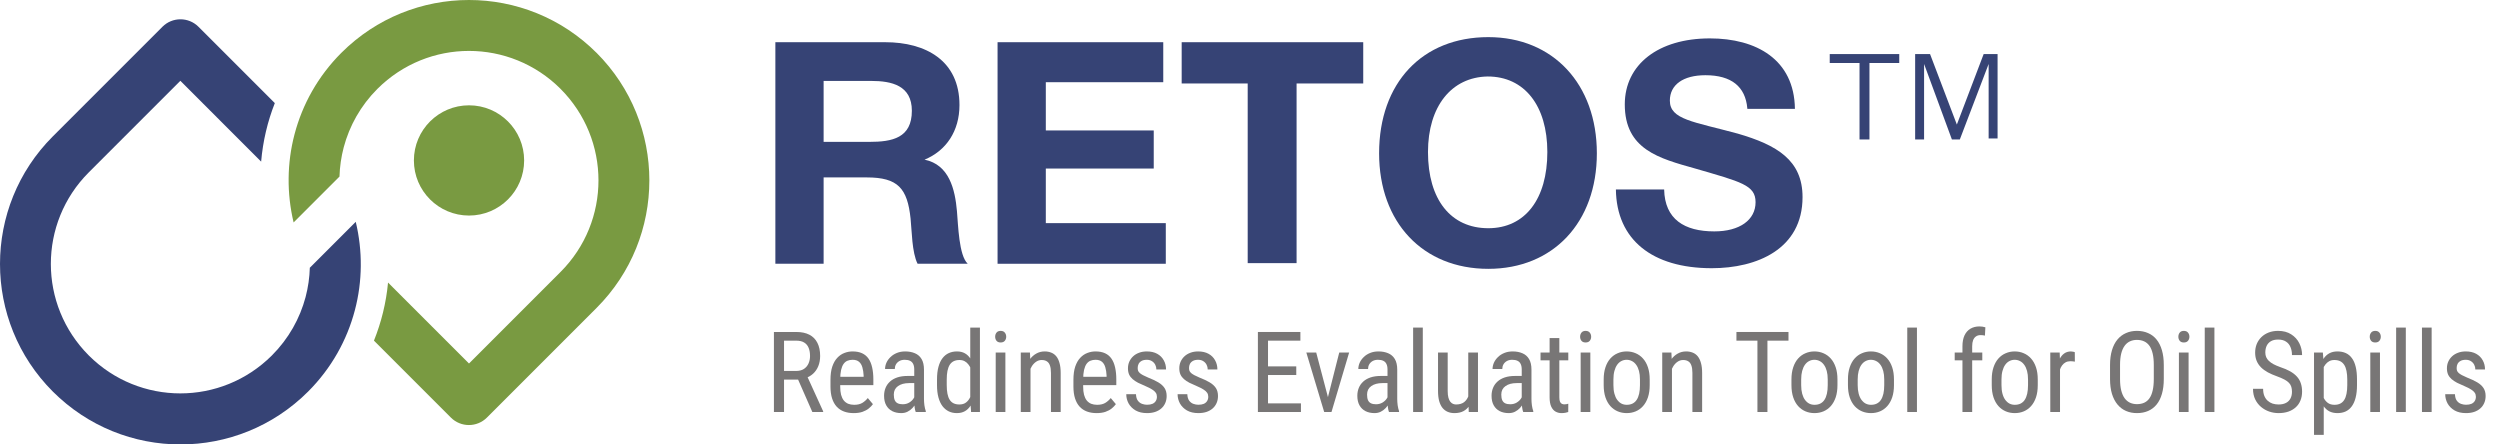 <svg width="360" height="64" viewBox="0 0 360 64" fill="none" xmlns="http://www.w3.org/2000/svg">
<path d="M127.468 6.078C133.319 6.078 138.164 8.729 138.164 15.128C138.164 18.876 136.244 21.71 133.136 22.99C136.702 23.721 137.524 27.286 137.799 30.394C137.981 32.406 138.073 36.794 139.353 37.982H132.131C131.308 36.337 131.308 33.228 131.125 31.491C130.668 27.103 129.297 25.549 124.817 25.549H118.601V37.982H111.653V6.078H127.468ZM118.601 20.43H125.183C128.474 20.43 131.308 19.881 131.308 15.95C131.308 12.294 128.383 11.654 125.457 11.654H118.601V20.43Z" fill="#364375"/>
<path d="M167.509 11.837H150.597V18.785H166.138V24.27H150.597V32.131H167.875V37.982H143.649V6.078H167.509V11.837Z" fill="#364375"/>
<path d="M196.306 12.02H186.707V37.891H179.668V12.02H170.161V6.078H196.306V12.02Z" fill="#364375"/>
<path d="M229.947 22.076C229.947 32.04 223.64 38.713 214.315 38.713C204.899 38.713 198.591 32.04 198.591 22.076C198.591 11.928 204.808 5.346 214.315 5.346C223.64 5.346 229.947 12.111 229.947 22.076ZM205.63 21.893C205.63 28.749 208.921 32.863 214.315 32.863C219.617 32.863 222.817 28.657 222.817 21.893C222.817 15.219 219.526 11.014 214.224 11.014C209.013 11.105 205.63 15.311 205.63 21.893Z" fill="#364375"/>
<path d="M251.612 15.585C251.338 12.477 249.327 10.831 245.579 10.831C242.379 10.831 240.459 12.203 240.459 14.488C240.459 17.23 243.842 17.505 250.241 19.242C255.909 20.887 259.566 23.081 259.566 28.383C259.566 35.88 252.984 38.622 246.493 38.622C237.9 38.622 232.78 34.508 232.689 27.286H239.637C239.728 31.583 242.562 33.32 246.859 33.32C250.515 33.32 252.801 31.674 252.801 29.115C252.801 26.646 250.698 26.189 244.116 24.27C238.905 22.807 233.969 21.527 233.969 15.036C233.969 9.277 238.814 5.529 246.219 5.529C252.892 5.529 258.377 8.546 258.469 15.676H251.612V15.585Z" fill="#364375"/>
<path d="M267.772 9.069H263.481V7.781H273.492V9.069H269.202V20.081H267.772V9.069ZM275.781 7.781H277.926L281.787 17.936L285.649 7.781H287.651V19.938H286.364V9.212L282.216 20.081H281.072L277.068 9.212V20.081H275.781V7.781Z" fill="#364375"/>
<path d="M356.528 57.136C356.528 56.92 356.475 56.73 356.37 56.566C356.264 56.403 356.09 56.245 355.847 56.092C355.61 55.939 355.288 55.775 354.882 55.601C354.486 55.437 354.13 55.276 353.813 55.118C353.502 54.955 353.238 54.778 353.022 54.588C352.805 54.398 352.639 54.179 352.523 53.931C352.412 53.678 352.357 53.379 352.357 53.036C352.357 52.693 352.42 52.377 352.547 52.087C352.679 51.791 352.863 51.532 353.101 51.311C353.338 51.089 353.623 50.918 353.956 50.796C354.288 50.67 354.66 50.606 355.072 50.606C355.657 50.606 356.156 50.72 356.568 50.947C356.979 51.174 357.293 51.485 357.509 51.881C357.731 52.271 357.842 52.712 357.842 53.203H356.449C356.449 52.965 356.396 52.741 356.291 52.53C356.185 52.319 356.029 52.147 355.824 52.015C355.618 51.878 355.367 51.809 355.072 51.809C354.76 51.809 354.507 51.865 354.312 51.976C354.116 52.087 353.974 52.232 353.884 52.411C353.8 52.585 353.758 52.778 353.758 52.989C353.758 53.147 353.779 53.284 353.821 53.401C353.868 53.511 353.948 53.617 354.058 53.717C354.169 53.812 354.32 53.912 354.51 54.018C354.705 54.118 354.953 54.234 355.254 54.366C355.834 54.593 356.322 54.823 356.718 55.055C357.114 55.287 357.414 55.559 357.62 55.87C357.826 56.181 357.929 56.566 357.929 57.026C357.929 57.4 357.86 57.741 357.723 58.047C357.591 58.347 357.401 58.606 357.153 58.822C356.905 59.039 356.607 59.205 356.259 59.321C355.916 59.432 355.531 59.487 355.103 59.487C354.459 59.487 353.913 59.361 353.465 59.107C353.022 58.849 352.684 58.514 352.452 58.102C352.225 57.685 352.111 57.239 352.111 56.764H353.512C353.528 57.165 353.618 57.477 353.781 57.698C353.95 57.92 354.153 58.073 354.391 58.157C354.628 58.242 354.866 58.284 355.103 58.284C355.415 58.284 355.676 58.239 355.887 58.15C356.098 58.055 356.256 57.92 356.362 57.746C356.473 57.572 356.528 57.369 356.528 57.136Z" fill="#787676"/>
<path d="M350.156 47.171V59.329H348.763V47.171H350.156Z" fill="#787676"/>
<path d="M346.437 47.171V59.329H345.043V47.171H346.437Z" fill="#787676"/>
<path d="M342.716 50.765V59.329H341.323V50.765H342.716ZM341.244 48.493C341.244 48.256 341.31 48.055 341.442 47.892C341.574 47.728 341.772 47.646 342.036 47.646C342.299 47.646 342.497 47.728 342.629 47.892C342.766 48.055 342.835 48.256 342.835 48.493C342.835 48.72 342.766 48.915 342.629 49.079C342.497 49.237 342.299 49.316 342.036 49.316C341.772 49.316 341.574 49.237 341.442 49.079C341.31 48.915 341.244 48.72 341.244 48.493Z" fill="#787676"/>
<path d="M334.619 52.411V62.622H333.218V50.765H334.493L334.619 52.411ZM339.408 54.659V55.458C339.408 56.134 339.345 56.725 339.218 57.231C339.097 57.733 338.914 58.152 338.672 58.49C338.434 58.822 338.141 59.073 337.793 59.242C337.445 59.405 337.047 59.487 336.598 59.487C336.149 59.487 335.759 59.403 335.427 59.234C335.099 59.06 334.822 58.809 334.595 58.482C334.374 58.155 334.197 57.762 334.065 57.303C333.939 56.838 333.851 56.319 333.804 55.743V54.524C333.851 53.918 333.939 53.374 334.065 52.894C334.192 52.408 334.366 51.997 334.588 51.659C334.814 51.316 335.092 51.055 335.419 50.876C335.751 50.696 336.139 50.606 336.582 50.606C337.041 50.606 337.445 50.686 337.793 50.844C338.147 51.002 338.442 51.248 338.68 51.58C338.922 51.907 339.104 52.327 339.226 52.839C339.347 53.345 339.408 53.952 339.408 54.659ZM338.007 55.458V54.659C338.007 54.184 337.97 53.77 337.896 53.416C337.827 53.063 337.717 52.77 337.564 52.538C337.411 52.306 337.218 52.131 336.986 52.015C336.754 51.899 336.474 51.841 336.147 51.841C335.867 51.841 335.619 51.899 335.403 52.015C335.192 52.131 335.01 52.29 334.857 52.49C334.704 52.685 334.577 52.91 334.477 53.163C334.377 53.411 334.303 53.67 334.255 53.939V56.337C334.345 56.675 334.464 56.994 334.611 57.295C334.759 57.59 334.957 57.83 335.205 58.015C335.458 58.2 335.777 58.292 336.163 58.292C336.485 58.292 336.762 58.234 336.994 58.118C337.226 58.002 337.416 57.828 337.564 57.596C337.717 57.358 337.827 57.062 337.896 56.709C337.97 56.35 338.007 55.933 338.007 55.458Z" fill="#787676"/>
<path d="M330.044 56.416C330.044 56.147 330.012 55.91 329.949 55.704C329.886 55.493 329.775 55.303 329.617 55.134C329.458 54.965 329.237 54.804 328.952 54.651C328.667 54.498 328.305 54.342 327.867 54.184C327.392 54.015 326.962 53.828 326.577 53.622C326.192 53.411 325.862 53.171 325.588 52.902C325.319 52.633 325.11 52.324 324.962 51.976C324.815 51.627 324.741 51.229 324.741 50.781C324.741 50.332 324.817 49.918 324.97 49.538C325.129 49.158 325.35 48.828 325.635 48.549C325.925 48.264 326.274 48.042 326.68 47.884C327.086 47.725 327.54 47.646 328.041 47.646C328.791 47.646 329.421 47.812 329.933 48.145C330.45 48.472 330.841 48.902 331.105 49.435C331.368 49.963 331.5 50.527 331.5 51.129H330.044C330.044 50.696 329.973 50.314 329.83 49.981C329.693 49.644 329.477 49.38 329.181 49.19C328.891 48.994 328.511 48.897 328.041 48.897C327.619 48.897 327.271 48.979 326.997 49.142C326.728 49.306 326.527 49.527 326.395 49.807C326.268 50.087 326.205 50.406 326.205 50.765C326.205 51.008 326.247 51.229 326.332 51.43C326.416 51.625 326.545 51.807 326.72 51.976C326.899 52.145 327.121 52.3 327.384 52.443C327.654 52.585 327.97 52.722 328.334 52.854C328.899 53.039 329.382 53.245 329.783 53.472C330.184 53.699 330.511 53.955 330.764 54.239C331.017 54.519 331.202 54.838 331.318 55.197C331.44 55.551 331.5 55.952 331.5 56.4C331.5 56.87 331.421 57.295 331.263 57.675C331.11 58.055 330.886 58.379 330.59 58.648C330.295 58.917 329.938 59.126 329.522 59.273C329.105 59.416 328.635 59.487 328.113 59.487C327.659 59.487 327.213 59.413 326.775 59.266C326.342 59.118 325.949 58.896 325.596 58.601C325.242 58.305 324.96 57.941 324.749 57.508C324.538 57.071 324.432 56.564 324.432 55.989H325.889C325.889 56.385 325.947 56.725 326.063 57.01C326.179 57.289 326.34 57.522 326.545 57.706C326.751 57.891 326.986 58.028 327.25 58.118C327.519 58.202 327.807 58.245 328.113 58.245C328.535 58.245 328.888 58.171 329.173 58.023C329.463 57.875 329.68 57.664 329.822 57.39C329.97 57.115 330.044 56.791 330.044 56.416Z" fill="#787676"/>
<path d="M318.876 47.171V59.329H317.483V47.171H318.876Z" fill="#787676"/>
<path d="M315.156 50.765V59.329H313.763V50.765H315.156ZM313.684 48.493C313.684 48.256 313.75 48.055 313.881 47.892C314.013 47.728 314.211 47.646 314.475 47.646C314.739 47.646 314.937 47.728 315.069 47.892C315.206 48.055 315.275 48.256 315.275 48.493C315.275 48.72 315.206 48.915 315.069 49.079C314.937 49.237 314.739 49.316 314.475 49.316C314.211 49.316 314.013 49.237 313.881 49.079C313.75 48.915 313.684 48.72 313.684 48.493Z" fill="#787676"/>
<path d="M311.586 52.569V54.572C311.586 55.385 311.496 56.1 311.317 56.717C311.143 57.329 310.887 57.841 310.549 58.252C310.212 58.664 309.805 58.973 309.33 59.178C308.855 59.384 308.32 59.487 307.724 59.487C307.148 59.487 306.623 59.384 306.149 59.178C305.674 58.973 305.265 58.664 304.922 58.252C304.579 57.841 304.312 57.329 304.122 56.717C303.938 56.1 303.845 55.385 303.845 54.572V52.569C303.845 51.757 303.938 51.044 304.122 50.432C304.307 49.815 304.571 49.3 304.914 48.889C305.257 48.477 305.666 48.169 306.141 47.963C306.616 47.752 307.141 47.646 307.716 47.646C308.312 47.646 308.848 47.752 309.322 47.963C309.803 48.169 310.209 48.477 310.541 48.889C310.879 49.3 311.138 49.815 311.317 50.432C311.496 51.044 311.586 51.757 311.586 52.569ZM310.146 54.572V52.554C310.146 51.92 310.093 51.377 309.987 50.923C309.882 50.464 309.726 50.089 309.52 49.799C309.315 49.509 309.061 49.295 308.76 49.158C308.46 49.016 308.111 48.944 307.716 48.944C307.341 48.944 307.003 49.016 306.703 49.158C306.407 49.295 306.154 49.509 305.943 49.799C305.732 50.089 305.568 50.464 305.452 50.923C305.341 51.377 305.286 51.92 305.286 52.554V54.572C305.286 55.21 305.341 55.759 305.452 56.218C305.568 56.672 305.732 57.047 305.943 57.342C306.159 57.633 306.418 57.849 306.718 57.991C307.019 58.129 307.354 58.197 307.724 58.197C308.119 58.197 308.468 58.129 308.768 57.991C309.074 57.849 309.328 57.633 309.528 57.342C309.734 57.047 309.887 56.672 309.987 56.218C310.093 55.759 310.146 55.21 310.146 54.572Z" fill="#787676"/>
<path d="M296.642 52.11V59.329H295.241V50.765H296.595L296.642 52.11ZM298.771 50.717L298.779 52.079C298.663 52.052 298.558 52.036 298.463 52.031C298.373 52.021 298.267 52.015 298.146 52.015C297.882 52.015 297.65 52.068 297.45 52.174C297.254 52.279 297.085 52.427 296.943 52.617C296.8 52.807 296.687 53.034 296.603 53.298C296.518 53.556 296.46 53.841 296.428 54.152L296.064 54.39C296.064 53.873 296.104 53.387 296.183 52.934C296.268 52.48 296.397 52.079 296.571 51.73C296.745 51.377 296.967 51.102 297.236 50.907C297.51 50.707 297.837 50.606 298.217 50.606C298.302 50.606 298.405 50.62 298.526 50.646C298.653 50.667 298.734 50.691 298.771 50.717Z" fill="#787676"/>
<path d="M286.812 55.458V54.643C286.812 53.978 286.896 53.395 287.065 52.894C287.234 52.387 287.469 51.965 287.77 51.627C288.071 51.29 288.421 51.036 288.822 50.868C289.223 50.694 289.654 50.606 290.113 50.606C290.582 50.606 291.018 50.694 291.419 50.868C291.82 51.036 292.171 51.29 292.471 51.627C292.777 51.965 293.015 52.387 293.184 52.894C293.353 53.395 293.437 53.978 293.437 54.643V55.458C293.437 56.123 293.353 56.709 293.184 57.216C293.015 57.717 292.78 58.136 292.479 58.474C292.178 58.812 291.828 59.065 291.427 59.234C291.025 59.403 290.593 59.487 290.128 59.487C289.664 59.487 289.231 59.403 288.83 59.234C288.429 59.065 288.076 58.812 287.77 58.474C287.469 58.136 287.234 57.717 287.065 57.216C286.896 56.709 286.812 56.123 286.812 55.458ZM288.213 54.643V55.458C288.213 55.928 288.26 56.34 288.355 56.693C288.45 57.047 288.585 57.342 288.759 57.58C288.933 57.817 289.136 57.996 289.369 58.118C289.601 58.234 289.854 58.292 290.128 58.292C290.445 58.292 290.722 58.234 290.96 58.118C291.202 57.996 291.403 57.817 291.561 57.58C291.719 57.342 291.838 57.047 291.917 56.693C291.996 56.34 292.036 55.928 292.036 55.458V54.643C292.036 54.173 291.988 53.765 291.894 53.416C291.799 53.063 291.664 52.767 291.49 52.53C291.316 52.287 291.11 52.108 290.872 51.992C290.64 51.87 290.387 51.809 290.113 51.809C289.843 51.809 289.593 51.87 289.361 51.992C289.128 52.108 288.925 52.287 288.751 52.53C288.582 52.767 288.45 53.063 288.355 53.416C288.26 53.765 288.213 54.173 288.213 54.643Z" fill="#787676"/>
<path d="M283.994 59.329H282.593V49.862C282.593 49.245 282.691 48.725 282.886 48.303C283.086 47.876 283.369 47.554 283.733 47.338C284.102 47.116 284.54 47.005 285.047 47.005C285.189 47.005 285.332 47.016 285.474 47.037C285.622 47.058 285.762 47.09 285.894 47.132L285.83 48.327C285.746 48.301 285.643 48.282 285.522 48.272C285.406 48.261 285.295 48.256 285.189 48.256C284.936 48.256 284.72 48.319 284.54 48.446C284.361 48.567 284.224 48.746 284.129 48.984C284.039 49.221 283.994 49.514 283.994 49.862V59.329ZM285.45 50.765V51.889H281.477V50.765H285.45Z" fill="#787676"/>
<path d="M276.04 47.171V59.329H274.646V47.171H276.04Z" fill="#787676"/>
<path d="M266.106 55.458V54.643C266.106 53.978 266.19 53.395 266.359 52.894C266.528 52.387 266.763 51.965 267.064 51.627C267.364 51.29 267.715 51.036 268.116 50.868C268.517 50.694 268.947 50.606 269.407 50.606C269.876 50.606 270.312 50.694 270.713 50.868C271.114 51.036 271.464 51.29 271.765 51.627C272.071 51.965 272.309 52.387 272.478 52.894C272.646 53.395 272.731 53.978 272.731 54.643V55.458C272.731 56.123 272.646 56.709 272.478 57.216C272.309 57.717 272.074 58.136 271.773 58.474C271.472 58.812 271.121 59.065 270.72 59.234C270.319 59.403 269.887 59.487 269.422 59.487C268.958 59.487 268.525 59.403 268.124 59.234C267.723 59.065 267.37 58.812 267.064 58.474C266.763 58.136 266.528 57.717 266.359 57.216C266.19 56.709 266.106 56.123 266.106 55.458ZM267.507 54.643V55.458C267.507 55.928 267.554 56.34 267.649 56.693C267.744 57.047 267.879 57.342 268.053 57.58C268.227 57.817 268.43 57.996 268.663 58.118C268.895 58.234 269.148 58.292 269.422 58.292C269.739 58.292 270.016 58.234 270.253 58.118C270.496 57.996 270.697 57.817 270.855 57.58C271.013 57.342 271.132 57.047 271.211 56.693C271.29 56.34 271.33 55.928 271.33 55.458V54.643C271.33 54.173 271.282 53.765 271.187 53.416C271.092 53.063 270.958 52.767 270.784 52.53C270.61 52.287 270.404 52.108 270.166 51.992C269.934 51.87 269.681 51.809 269.407 51.809C269.137 51.809 268.887 51.87 268.655 51.992C268.422 52.108 268.219 52.287 268.045 52.53C267.876 52.767 267.744 53.063 267.649 53.416C267.554 53.765 267.507 54.173 267.507 54.643Z" fill="#787676"/>
<path d="M257.969 55.458V54.643C257.969 53.978 258.054 53.395 258.223 52.894C258.391 52.387 258.626 51.965 258.927 51.627C259.228 51.29 259.579 51.036 259.98 50.868C260.381 50.694 260.811 50.606 261.27 50.606C261.739 50.606 262.175 50.694 262.576 50.868C262.977 51.036 263.328 51.29 263.629 51.627C263.935 51.965 264.172 52.387 264.341 52.894C264.51 53.395 264.594 53.978 264.594 54.643V55.458C264.594 56.123 264.51 56.709 264.341 57.216C264.172 57.717 263.937 58.136 263.636 58.474C263.336 58.812 262.985 59.065 262.584 59.234C262.183 59.403 261.75 59.487 261.286 59.487C260.821 59.487 260.389 59.403 259.988 59.234C259.587 59.065 259.233 58.812 258.927 58.474C258.626 58.136 258.391 57.717 258.223 57.216C258.054 56.709 257.969 56.123 257.969 55.458ZM259.37 54.643V55.458C259.37 55.928 259.418 56.34 259.513 56.693C259.608 57.047 259.742 57.342 259.916 57.58C260.09 57.817 260.294 57.996 260.526 58.118C260.758 58.234 261.011 58.292 261.286 58.292C261.602 58.292 261.879 58.234 262.117 58.118C262.359 57.996 262.56 57.817 262.718 57.58C262.877 57.342 262.995 57.047 263.074 56.693C263.154 56.34 263.193 55.928 263.193 55.458V54.643C263.193 54.173 263.146 53.765 263.051 53.416C262.956 53.063 262.821 52.767 262.647 52.53C262.473 52.287 262.267 52.108 262.03 51.992C261.798 51.87 261.544 51.809 261.27 51.809C261.001 51.809 260.75 51.87 260.518 51.992C260.286 52.108 260.083 52.287 259.908 52.53C259.74 52.767 259.608 53.063 259.513 53.416C259.418 53.765 259.37 54.173 259.37 54.643Z" fill="#787676"/>
<path d="M254.511 47.805V59.329H253.07V47.805H254.511ZM257.542 47.805V49.055H250.046V47.805H257.542Z" fill="#787676"/>
<path d="M240.762 52.593V59.329H239.361V50.765H240.683L240.762 52.593ZM240.421 54.722L239.852 54.699C239.846 54.113 239.912 53.572 240.049 53.076C240.192 52.575 240.392 52.139 240.651 51.77C240.915 51.401 241.229 51.116 241.593 50.915C241.957 50.709 242.361 50.606 242.804 50.606C243.152 50.606 243.469 50.664 243.754 50.781C244.039 50.891 244.281 51.071 244.482 51.319C244.682 51.567 244.835 51.889 244.941 52.284C245.052 52.675 245.107 53.153 245.107 53.717V59.329H243.706V53.701C243.706 53.253 243.656 52.894 243.556 52.625C243.461 52.35 243.313 52.153 243.113 52.031C242.917 51.904 242.669 51.841 242.369 51.841C242.094 51.841 241.838 51.918 241.601 52.071C241.363 52.224 241.155 52.435 240.976 52.704C240.801 52.973 240.664 53.282 240.564 53.63C240.469 53.973 240.421 54.337 240.421 54.722Z" fill="#787676"/>
<path d="M230.931 55.458V54.643C230.931 53.978 231.016 53.395 231.184 52.894C231.353 52.387 231.588 51.965 231.889 51.627C232.19 51.29 232.541 51.036 232.942 50.868C233.343 50.694 233.773 50.606 234.232 50.606C234.701 50.606 235.137 50.694 235.538 50.868C235.939 51.036 236.29 51.29 236.59 51.627C236.897 51.965 237.134 52.387 237.303 52.894C237.472 53.395 237.556 53.978 237.556 54.643V55.458C237.556 56.123 237.472 56.709 237.303 57.216C237.134 57.717 236.899 58.136 236.598 58.474C236.298 58.812 235.947 59.065 235.546 59.234C235.145 59.403 234.712 59.487 234.248 59.487C233.783 59.487 233.351 59.403 232.95 59.234C232.548 59.065 232.195 58.812 231.889 58.474C231.588 58.136 231.353 57.717 231.184 57.216C231.016 56.709 230.931 56.123 230.931 55.458ZM232.332 54.643V55.458C232.332 55.928 232.38 56.34 232.475 56.693C232.57 57.047 232.704 57.342 232.878 57.58C233.052 57.817 233.256 57.996 233.488 58.118C233.72 58.234 233.973 58.292 234.248 58.292C234.564 58.292 234.841 58.234 235.079 58.118C235.321 57.996 235.522 57.817 235.68 57.58C235.839 57.342 235.957 57.047 236.036 56.693C236.116 56.34 236.155 55.928 236.155 55.458V54.643C236.155 54.173 236.108 53.765 236.013 53.416C235.918 53.063 235.783 52.767 235.609 52.53C235.435 52.287 235.229 52.108 234.992 51.992C234.759 51.87 234.506 51.809 234.232 51.809C233.963 51.809 233.712 51.87 233.48 51.992C233.248 52.108 233.044 52.287 232.87 52.53C232.701 52.767 232.57 53.063 232.475 53.416C232.38 53.765 232.332 54.173 232.332 54.643Z" fill="#787676"/>
<path d="M229.008 50.765V59.329H227.615V50.765H229.008ZM227.536 48.493C227.536 48.256 227.602 48.055 227.734 47.892C227.865 47.728 228.063 47.646 228.327 47.646C228.591 47.646 228.789 47.728 228.921 47.892C229.058 48.055 229.127 48.256 229.127 48.493C229.127 48.72 229.058 48.915 228.921 49.079C228.789 49.237 228.591 49.316 228.327 49.316C228.063 49.316 227.865 49.237 227.734 49.079C227.602 48.915 227.536 48.72 227.536 48.493Z" fill="#787676"/>
<path d="M225.834 50.765V51.889H221.837V50.765H225.834ZM223.143 48.683H224.544V57.208C224.544 57.498 224.578 57.717 224.647 57.865C224.721 58.012 224.813 58.11 224.924 58.157C225.035 58.205 225.153 58.229 225.28 58.229C225.375 58.229 225.48 58.218 225.597 58.197C225.713 58.171 225.792 58.15 225.834 58.134L225.826 59.329C225.731 59.366 225.605 59.4 225.446 59.432C225.288 59.469 225.087 59.487 224.845 59.487C224.544 59.487 224.264 59.416 224.006 59.273C223.747 59.131 223.539 58.894 223.38 58.561C223.222 58.223 223.143 57.77 223.143 57.2V48.683Z" fill="#787676"/>
<path d="M219.13 57.865V53.218C219.13 52.881 219.077 52.609 218.971 52.403C218.871 52.197 218.718 52.047 218.512 51.952C218.312 51.857 218.058 51.809 217.752 51.809C217.457 51.809 217.201 51.87 216.985 51.992C216.774 52.113 216.61 52.274 216.494 52.474C216.383 52.675 216.328 52.897 216.328 53.139H214.927C214.927 52.833 214.993 52.53 215.125 52.229C215.262 51.928 215.457 51.657 215.71 51.414C215.964 51.166 216.267 50.971 216.62 50.828C216.979 50.68 217.38 50.606 217.824 50.606C218.351 50.606 218.818 50.694 219.225 50.868C219.631 51.036 219.95 51.313 220.182 51.699C220.414 52.084 220.531 52.596 220.531 53.234V57.461C220.531 57.746 220.552 58.049 220.594 58.371C220.641 58.693 220.707 58.97 220.792 59.202V59.329H219.343C219.275 59.16 219.222 58.936 219.185 58.656C219.148 58.371 219.13 58.107 219.13 57.865ZM219.351 54.137L219.367 55.166H218.393C218.061 55.166 217.758 55.203 217.483 55.276C217.214 55.35 216.982 55.458 216.787 55.601C216.591 55.738 216.441 55.91 216.336 56.115C216.235 56.321 216.185 56.556 216.185 56.82C216.185 57.163 216.233 57.437 216.328 57.643C216.423 57.843 216.565 57.989 216.755 58.078C216.945 58.168 217.185 58.213 217.475 58.213C217.829 58.213 218.14 58.131 218.409 57.968C218.678 57.804 218.887 57.606 219.035 57.374C219.188 57.142 219.259 56.925 219.248 56.725L219.557 57.382C219.536 57.588 219.467 57.812 219.351 58.055C219.24 58.292 219.085 58.522 218.884 58.743C218.684 58.959 218.446 59.139 218.172 59.281C217.903 59.419 217.599 59.487 217.262 59.487C216.766 59.487 216.33 59.392 215.956 59.202C215.586 59.012 215.299 58.733 215.093 58.363C214.887 57.994 214.784 57.537 214.784 56.994C214.784 56.582 214.855 56.202 214.998 55.854C215.14 55.506 215.351 55.205 215.631 54.952C215.911 54.693 216.262 54.493 216.684 54.35C217.111 54.208 217.605 54.137 218.164 54.137H219.351Z" fill="#787676"/>
<path d="M211.429 57.35V50.765H212.829V59.329H211.5L211.429 57.35ZM211.69 55.545L212.244 55.53C212.244 56.1 212.194 56.627 212.093 57.113C211.998 57.593 211.84 58.01 211.618 58.363C211.402 58.717 211.115 58.994 210.756 59.194C210.397 59.39 209.956 59.487 209.434 59.487C209.08 59.487 208.758 59.426 208.468 59.305C208.183 59.184 207.935 58.996 207.724 58.743C207.518 58.49 207.358 58.16 207.241 57.754C207.131 57.347 207.075 56.859 207.075 56.289V50.765H208.468V56.305C208.468 56.691 208.503 57.01 208.571 57.263C208.64 57.511 208.732 57.709 208.848 57.857C208.964 57.999 209.094 58.099 209.236 58.157C209.378 58.215 209.524 58.245 209.671 58.245C210.167 58.245 210.563 58.126 210.859 57.888C211.154 57.646 211.365 57.321 211.492 56.915C211.624 56.503 211.69 56.047 211.69 55.545Z" fill="#787676"/>
<path d="M204.883 47.171V59.329H203.49V47.171H204.883Z" fill="#787676"/>
<path d="M199.801 57.865V53.218C199.801 52.881 199.748 52.609 199.643 52.403C199.542 52.197 199.389 52.047 199.184 51.952C198.983 51.857 198.73 51.809 198.424 51.809C198.128 51.809 197.872 51.87 197.656 51.992C197.445 52.113 197.281 52.274 197.165 52.474C197.054 52.675 196.999 52.897 196.999 53.139H195.598C195.598 52.833 195.664 52.53 195.796 52.229C195.933 51.928 196.128 51.657 196.382 51.414C196.635 51.166 196.938 50.971 197.292 50.828C197.651 50.68 198.052 50.606 198.495 50.606C199.023 50.606 199.49 50.694 199.896 50.868C200.302 51.036 200.621 51.313 200.854 51.699C201.086 52.084 201.202 52.596 201.202 53.234V57.461C201.202 57.746 201.223 58.049 201.265 58.371C201.313 58.693 201.379 58.97 201.463 59.202V59.329H200.015C199.946 59.16 199.893 58.936 199.856 58.656C199.819 58.371 199.801 58.107 199.801 57.865ZM200.023 54.137L200.038 55.166H199.065C198.732 55.166 198.429 55.203 198.155 55.276C197.886 55.35 197.653 55.458 197.458 55.601C197.263 55.738 197.112 55.91 197.007 56.115C196.907 56.321 196.857 56.556 196.857 56.82C196.857 57.163 196.904 57.437 196.999 57.643C197.094 57.843 197.236 57.989 197.426 58.078C197.616 58.168 197.856 58.213 198.147 58.213C198.5 58.213 198.812 58.131 199.081 57.968C199.35 57.804 199.558 57.606 199.706 57.374C199.859 57.142 199.93 56.925 199.92 56.725L200.228 57.382C200.207 57.588 200.139 57.812 200.023 58.055C199.912 58.292 199.756 58.522 199.556 58.743C199.355 58.959 199.118 59.139 198.843 59.281C198.574 59.419 198.271 59.487 197.933 59.487C197.437 59.487 197.002 59.392 196.627 59.202C196.258 59.012 195.97 58.733 195.764 58.363C195.558 57.994 195.456 57.537 195.456 56.994C195.456 56.582 195.527 56.202 195.669 55.854C195.812 55.506 196.023 55.205 196.302 54.952C196.582 54.693 196.933 54.493 197.355 54.35C197.783 54.208 198.276 54.137 198.835 54.137H200.023Z" fill="#787676"/>
<path d="M191.015 58.007L192.851 50.765H194.276L191.735 59.329H190.809L191.015 58.007ZM189.535 50.765L191.451 58.047L191.601 59.329H190.683L188.11 50.765H189.535Z" fill="#787676"/>
<path d="M187.335 58.086V59.329H182.332V58.086H187.335ZM182.594 47.805V59.329H181.137V47.805H182.594ZM186.662 52.759V54.002H182.332V52.759H186.662ZM187.256 47.805V49.055H182.332V47.805H187.256Z" fill="#787676"/>
<path d="M173.99 57.136C173.99 56.92 173.937 56.73 173.832 56.566C173.726 56.403 173.552 56.245 173.309 56.092C173.072 55.939 172.75 55.775 172.344 55.601C171.948 55.437 171.592 55.276 171.275 55.118C170.964 54.955 170.7 54.778 170.483 54.588C170.267 54.398 170.101 54.179 169.985 53.931C169.874 53.678 169.819 53.379 169.819 53.036C169.819 52.693 169.882 52.377 170.009 52.087C170.14 51.791 170.325 51.532 170.563 51.311C170.8 51.089 171.085 50.918 171.417 50.796C171.75 50.67 172.122 50.606 172.533 50.606C173.119 50.606 173.618 50.72 174.029 50.947C174.441 51.174 174.755 51.485 174.971 51.881C175.193 52.271 175.304 52.712 175.304 53.203H173.911C173.911 52.965 173.858 52.741 173.752 52.53C173.647 52.319 173.491 52.147 173.285 52.015C173.08 51.878 172.829 51.809 172.533 51.809C172.222 51.809 171.969 51.865 171.774 51.976C171.578 52.087 171.436 52.232 171.346 52.411C171.262 52.585 171.22 52.778 171.22 52.989C171.22 53.147 171.241 53.284 171.283 53.401C171.33 53.511 171.41 53.617 171.52 53.717C171.631 53.812 171.782 53.912 171.972 54.018C172.167 54.118 172.415 54.234 172.716 54.366C173.296 54.593 173.784 54.823 174.18 55.055C174.576 55.287 174.876 55.559 175.082 55.87C175.288 56.181 175.391 56.566 175.391 57.026C175.391 57.4 175.322 57.741 175.185 58.047C175.053 58.347 174.863 58.606 174.615 58.822C174.367 59.039 174.069 59.205 173.721 59.321C173.378 59.432 172.993 59.487 172.565 59.487C171.921 59.487 171.375 59.361 170.927 59.107C170.483 58.849 170.146 58.514 169.914 58.102C169.687 57.685 169.573 57.239 169.573 56.764H170.974C170.99 57.165 171.08 57.477 171.243 57.698C171.412 57.92 171.615 58.073 171.853 58.157C172.09 58.242 172.328 58.284 172.565 58.284C172.876 58.284 173.138 58.239 173.349 58.15C173.56 58.055 173.718 57.92 173.824 57.746C173.934 57.572 173.99 57.369 173.99 57.136Z" fill="#787676"/>
<path d="M166.597 57.136C166.597 56.92 166.545 56.73 166.439 56.566C166.333 56.403 166.159 56.245 165.917 56.092C165.679 55.939 165.357 55.775 164.951 55.601C164.555 55.437 164.199 55.276 163.882 55.118C163.571 54.955 163.307 54.778 163.091 54.588C162.875 54.398 162.708 54.179 162.592 53.931C162.481 53.678 162.426 53.379 162.426 53.036C162.426 52.693 162.489 52.377 162.616 52.087C162.748 51.791 162.933 51.532 163.17 51.311C163.408 51.089 163.692 50.918 164.025 50.796C164.357 50.67 164.729 50.606 165.141 50.606C165.727 50.606 166.225 50.72 166.637 50.947C167.048 51.174 167.362 51.485 167.579 51.881C167.8 52.271 167.911 52.712 167.911 53.203H166.518C166.518 52.965 166.465 52.741 166.36 52.53C166.254 52.319 166.099 52.147 165.893 52.015C165.687 51.878 165.436 51.809 165.141 51.809C164.83 51.809 164.576 51.865 164.381 51.976C164.186 52.087 164.043 52.232 163.954 52.411C163.869 52.585 163.827 52.778 163.827 52.989C163.827 53.147 163.848 53.284 163.89 53.401C163.938 53.511 164.017 53.617 164.128 53.717C164.239 53.812 164.389 53.912 164.579 54.018C164.774 54.118 165.022 54.234 165.323 54.366C165.903 54.593 166.391 54.823 166.787 55.055C167.183 55.287 167.484 55.559 167.69 55.87C167.895 56.181 167.998 56.566 167.998 57.026C167.998 57.4 167.93 57.741 167.792 58.047C167.661 58.347 167.471 58.606 167.223 58.822C166.975 59.039 166.676 59.205 166.328 59.321C165.985 59.432 165.6 59.487 165.173 59.487C164.529 59.487 163.983 59.361 163.534 59.107C163.091 58.849 162.753 58.514 162.521 58.102C162.294 57.685 162.181 57.239 162.181 56.764H163.582C163.597 57.165 163.687 57.477 163.851 57.698C164.02 57.92 164.223 58.073 164.46 58.157C164.698 58.242 164.935 58.284 165.173 58.284C165.484 58.284 165.745 58.239 165.956 58.15C166.167 58.055 166.326 57.92 166.431 57.746C166.542 57.572 166.597 57.369 166.597 57.136Z" fill="#787676"/>
<path d="M157.906 59.487C157.395 59.487 156.933 59.411 156.521 59.258C156.11 59.105 155.759 58.873 155.469 58.561C155.178 58.245 154.957 57.846 154.804 57.366C154.651 56.886 154.574 56.319 154.574 55.664V54.699C154.574 53.944 154.661 53.306 154.835 52.783C155.015 52.261 155.255 51.841 155.556 51.525C155.856 51.203 156.197 50.971 156.577 50.828C156.957 50.68 157.347 50.606 157.748 50.606C158.286 50.606 158.745 50.694 159.125 50.868C159.505 51.042 159.814 51.3 160.051 51.643C160.289 51.986 160.463 52.408 160.574 52.91C160.69 53.411 160.748 53.989 160.748 54.643V55.458H155.397V54.263H159.347V54.065C159.326 53.622 159.265 53.232 159.165 52.894C159.07 52.556 158.912 52.292 158.69 52.102C158.468 51.907 158.154 51.809 157.748 51.809C157.49 51.809 157.25 51.854 157.028 51.944C156.812 52.029 156.624 52.179 156.466 52.395C156.313 52.606 156.192 52.899 156.102 53.274C156.017 53.648 155.975 54.123 155.975 54.699V55.664C155.975 56.123 156.017 56.519 156.102 56.852C156.192 57.179 156.321 57.45 156.49 57.667C156.664 57.878 156.875 58.036 157.123 58.142C157.376 58.242 157.664 58.292 157.986 58.292C158.455 58.292 158.843 58.202 159.149 58.023C159.455 57.838 159.722 57.603 159.949 57.319L160.685 58.197C160.532 58.413 160.331 58.622 160.083 58.822C159.84 59.018 159.54 59.178 159.181 59.305C158.827 59.426 158.402 59.487 157.906 59.487Z" fill="#787676"/>
<path d="M148.393 52.593V59.329H146.992V50.765H148.314L148.393 52.593ZM148.052 54.722L147.482 54.699C147.477 54.113 147.543 53.572 147.68 53.076C147.823 52.575 148.023 52.139 148.282 51.77C148.546 51.401 148.86 51.116 149.224 50.915C149.588 50.709 149.992 50.606 150.435 50.606C150.783 50.606 151.1 50.664 151.385 50.781C151.67 50.891 151.912 51.071 152.113 51.319C152.313 51.567 152.466 51.889 152.572 52.284C152.683 52.675 152.738 53.153 152.738 53.717V59.329H151.337V53.701C151.337 53.253 151.287 52.894 151.187 52.625C151.092 52.35 150.944 52.153 150.743 52.031C150.548 51.904 150.3 51.841 149.999 51.841C149.725 51.841 149.469 51.918 149.232 52.071C148.994 52.224 148.786 52.435 148.606 52.704C148.432 52.973 148.295 53.282 148.195 53.63C148.1 53.973 148.052 54.337 148.052 54.722Z" fill="#787676"/>
<path d="M144.775 50.765V59.329H143.382V50.765H144.775ZM143.303 48.493C143.303 48.256 143.369 48.055 143.501 47.892C143.633 47.728 143.831 47.646 144.095 47.646C144.359 47.646 144.556 47.728 144.688 47.892C144.826 48.055 144.894 48.256 144.894 48.493C144.894 48.72 144.826 48.915 144.688 49.079C144.556 49.237 144.359 49.316 144.095 49.316C143.831 49.316 143.633 49.237 143.501 49.079C143.369 48.915 143.303 48.72 143.303 48.493Z" fill="#787676"/>
<path d="M139.717 57.667V47.171H141.11V59.329H139.836L139.717 57.667ZM134.929 55.459V54.659C134.929 53.952 134.997 53.345 135.135 52.839C135.272 52.327 135.467 51.907 135.72 51.58C135.974 51.248 136.277 51.002 136.63 50.844C136.984 50.686 137.374 50.606 137.802 50.606C138.245 50.606 138.625 50.696 138.942 50.876C139.264 51.055 139.533 51.316 139.749 51.659C139.965 51.997 140.134 52.408 140.256 52.894C140.382 53.374 140.467 53.918 140.509 54.525V55.593C140.461 56.195 140.374 56.736 140.248 57.216C140.126 57.696 139.957 58.105 139.741 58.443C139.525 58.78 139.256 59.039 138.934 59.218C138.612 59.398 138.229 59.487 137.786 59.487C137.364 59.487 136.979 59.406 136.63 59.242C136.282 59.073 135.979 58.822 135.72 58.49C135.467 58.152 135.272 57.733 135.135 57.231C134.997 56.725 134.929 56.134 134.929 55.459ZM136.33 54.659V55.459C136.33 55.933 136.364 56.348 136.433 56.701C136.501 57.049 136.609 57.34 136.757 57.572C136.905 57.799 137.092 57.968 137.319 58.078C137.551 58.189 137.828 58.245 138.15 58.245C138.541 58.245 138.86 58.15 139.108 57.96C139.356 57.77 139.554 57.519 139.702 57.208C139.855 56.891 139.976 56.551 140.066 56.187V53.939C140.013 53.67 139.936 53.411 139.836 53.163C139.736 52.91 139.609 52.686 139.456 52.49C139.308 52.29 139.126 52.132 138.91 52.015C138.699 51.899 138.451 51.841 138.166 51.841C137.844 51.841 137.564 51.899 137.327 52.015C137.095 52.132 136.905 52.306 136.757 52.538C136.615 52.77 136.506 53.063 136.433 53.416C136.364 53.77 136.33 54.184 136.33 54.659Z" fill="#787676"/>
<path d="M131.652 57.865V53.218C131.652 52.881 131.599 52.609 131.494 52.403C131.393 52.197 131.24 52.047 131.035 51.952C130.834 51.857 130.581 51.809 130.275 51.809C129.979 51.809 129.723 51.87 129.507 51.992C129.296 52.113 129.132 52.274 129.016 52.474C128.905 52.675 128.85 52.897 128.85 53.139H127.449C127.449 52.833 127.515 52.53 127.647 52.229C127.784 51.928 127.979 51.657 128.233 51.414C128.486 51.166 128.789 50.971 129.143 50.828C129.502 50.68 129.903 50.606 130.346 50.606C130.874 50.606 131.341 50.694 131.747 50.868C132.153 51.036 132.473 51.313 132.705 51.699C132.937 52.084 133.053 52.596 133.053 53.234V57.461C133.053 57.746 133.074 58.049 133.116 58.371C133.164 58.693 133.23 58.97 133.314 59.202V59.329H131.866C131.797 59.16 131.744 58.936 131.707 58.656C131.671 58.371 131.652 58.107 131.652 57.865ZM131.874 54.137L131.889 55.166H130.916C130.583 55.166 130.28 55.203 130.006 55.276C129.737 55.35 129.504 55.458 129.309 55.601C129.114 55.738 128.964 55.91 128.858 56.115C128.758 56.321 128.708 56.556 128.708 56.82C128.708 57.163 128.755 57.437 128.85 57.643C128.945 57.843 129.088 57.989 129.278 58.078C129.467 58.168 129.708 58.213 129.998 58.213C130.351 58.213 130.663 58.131 130.932 57.968C131.201 57.804 131.409 57.606 131.557 57.374C131.71 57.142 131.781 56.925 131.771 56.725L132.079 57.382C132.058 57.588 131.99 57.812 131.874 58.055C131.763 58.292 131.607 58.522 131.407 58.743C131.206 58.959 130.969 59.139 130.694 59.281C130.425 59.419 130.122 59.487 129.784 59.487C129.288 59.487 128.853 59.392 128.478 59.202C128.109 59.012 127.821 58.733 127.615 58.363C127.41 57.994 127.307 57.537 127.307 56.994C127.307 56.582 127.378 56.202 127.52 55.854C127.663 55.506 127.874 55.205 128.154 54.952C128.433 54.693 128.784 54.493 129.206 54.35C129.634 54.208 130.127 54.137 130.686 54.137H131.874Z" fill="#787676"/>
<path d="M122.922 59.487C122.41 59.487 121.948 59.411 121.536 59.258C121.125 59.105 120.774 58.873 120.484 58.561C120.194 58.245 119.972 57.846 119.819 57.366C119.666 56.886 119.589 56.319 119.589 55.664V54.699C119.589 53.944 119.676 53.306 119.851 52.783C120.03 52.261 120.27 51.841 120.571 51.525C120.872 51.203 121.212 50.971 121.592 50.828C121.972 50.68 122.362 50.606 122.763 50.606C123.302 50.606 123.761 50.694 124.141 50.868C124.52 51.042 124.829 51.3 125.067 51.643C125.304 51.986 125.478 52.408 125.589 52.91C125.705 53.411 125.763 53.989 125.763 54.643V55.458H120.413V54.263H124.362V54.065C124.341 53.622 124.28 53.232 124.18 52.894C124.085 52.556 123.927 52.292 123.705 52.102C123.484 51.907 123.17 51.809 122.763 51.809C122.505 51.809 122.265 51.854 122.043 51.944C121.827 52.029 121.639 52.179 121.481 52.395C121.328 52.606 121.207 52.899 121.117 53.274C121.033 53.648 120.99 54.123 120.99 54.699V55.664C120.99 56.123 121.033 56.519 121.117 56.852C121.207 57.179 121.336 57.45 121.505 57.667C121.679 57.878 121.89 58.036 122.138 58.142C122.391 58.242 122.679 58.292 123.001 58.292C123.47 58.292 123.858 58.202 124.164 58.023C124.47 57.838 124.737 57.603 124.964 57.319L125.7 58.197C125.547 58.413 125.346 58.622 125.098 58.822C124.856 59.018 124.555 59.178 124.196 59.305C123.842 59.426 123.418 59.487 122.922 59.487Z" fill="#787676"/>
<path d="M111.445 47.805H114.666C115.416 47.805 116.043 47.937 116.55 48.2C117.062 48.464 117.447 48.855 117.706 49.372C117.97 49.884 118.101 50.514 118.101 51.264C118.101 51.791 118.014 52.274 117.84 52.712C117.666 53.145 117.413 53.514 117.08 53.82C116.748 54.121 116.344 54.345 115.869 54.493L115.474 54.659H112.6L112.585 53.416H114.65C115.094 53.416 115.463 53.321 115.759 53.131C116.054 52.936 116.276 52.675 116.423 52.348C116.571 52.021 116.645 51.659 116.645 51.264C116.645 50.82 116.579 50.432 116.447 50.1C116.315 49.767 116.104 49.512 115.814 49.332C115.529 49.148 115.146 49.055 114.666 49.055H112.901V59.329H111.445V47.805ZM116.977 59.329L114.682 54.105L116.194 54.097L118.537 59.234V59.329H116.977Z" fill="#787676"/>
<path d="M85.906 7.611C80.825 2.54 74.184 0 67.529 0C60.873 0 54.227 2.54 49.152 7.611C45.793 10.969 43.542 15.033 42.411 19.342C41.319 23.495 41.285 27.861 42.279 32.033L48.887 25.425C48.929 24.006 49.133 22.592 49.497 21.206C50.315 18.131 51.928 15.217 54.35 12.795C57.997 9.158 62.761 7.332 67.534 7.332C72.306 7.332 77.079 9.158 80.717 12.795C84.354 16.442 86.18 21.206 86.18 25.978C86.18 30.751 84.354 35.524 80.717 39.161L67.534 52.345C63.645 48.456 59.762 44.573 55.878 40.689C55.604 43.622 54.904 46.427 53.849 49.052L64.927 60.131C66.36 61.564 68.683 61.564 70.116 60.131L85.896 44.351C90.967 39.28 93.507 32.629 93.507 25.974C93.507 19.318 90.967 12.672 85.896 7.597L85.906 7.611Z" fill="#799A41"/>
<path d="M44.615 38.528C44.578 39.956 44.37 41.38 44.005 42.776C43.187 45.85 41.574 48.764 39.152 51.186C35.505 54.823 30.742 56.649 25.969 56.649C21.196 56.649 16.423 54.823 12.786 51.186C9.148 47.539 7.322 42.776 7.322 38.003C7.322 33.23 9.148 28.457 12.786 24.82L25.969 11.636C29.852 15.52 33.727 19.394 37.605 23.273C37.856 20.321 38.532 17.492 39.573 14.848L28.58 3.855C27.147 2.422 24.824 2.422 23.391 3.855L7.611 19.635C2.54 24.706 0 31.357 0 38.012C0 44.668 2.54 51.314 7.611 56.389C12.691 61.46 19.332 64 25.988 64C32.643 64 39.289 61.46 44.365 56.389C47.723 53.031 49.975 48.967 51.105 44.658C52.203 40.495 52.231 36.125 51.228 31.943L44.63 38.542L44.615 38.528Z" fill="#364375"/>
<path d="M67.538 31.04C71.922 31.04 75.476 27.486 75.476 23.103C75.476 18.719 71.922 15.165 67.538 15.165C63.155 15.165 59.601 18.719 59.601 23.103C59.601 27.486 63.155 31.04 67.538 31.04Z" fill="#799A41"/>
</svg>
